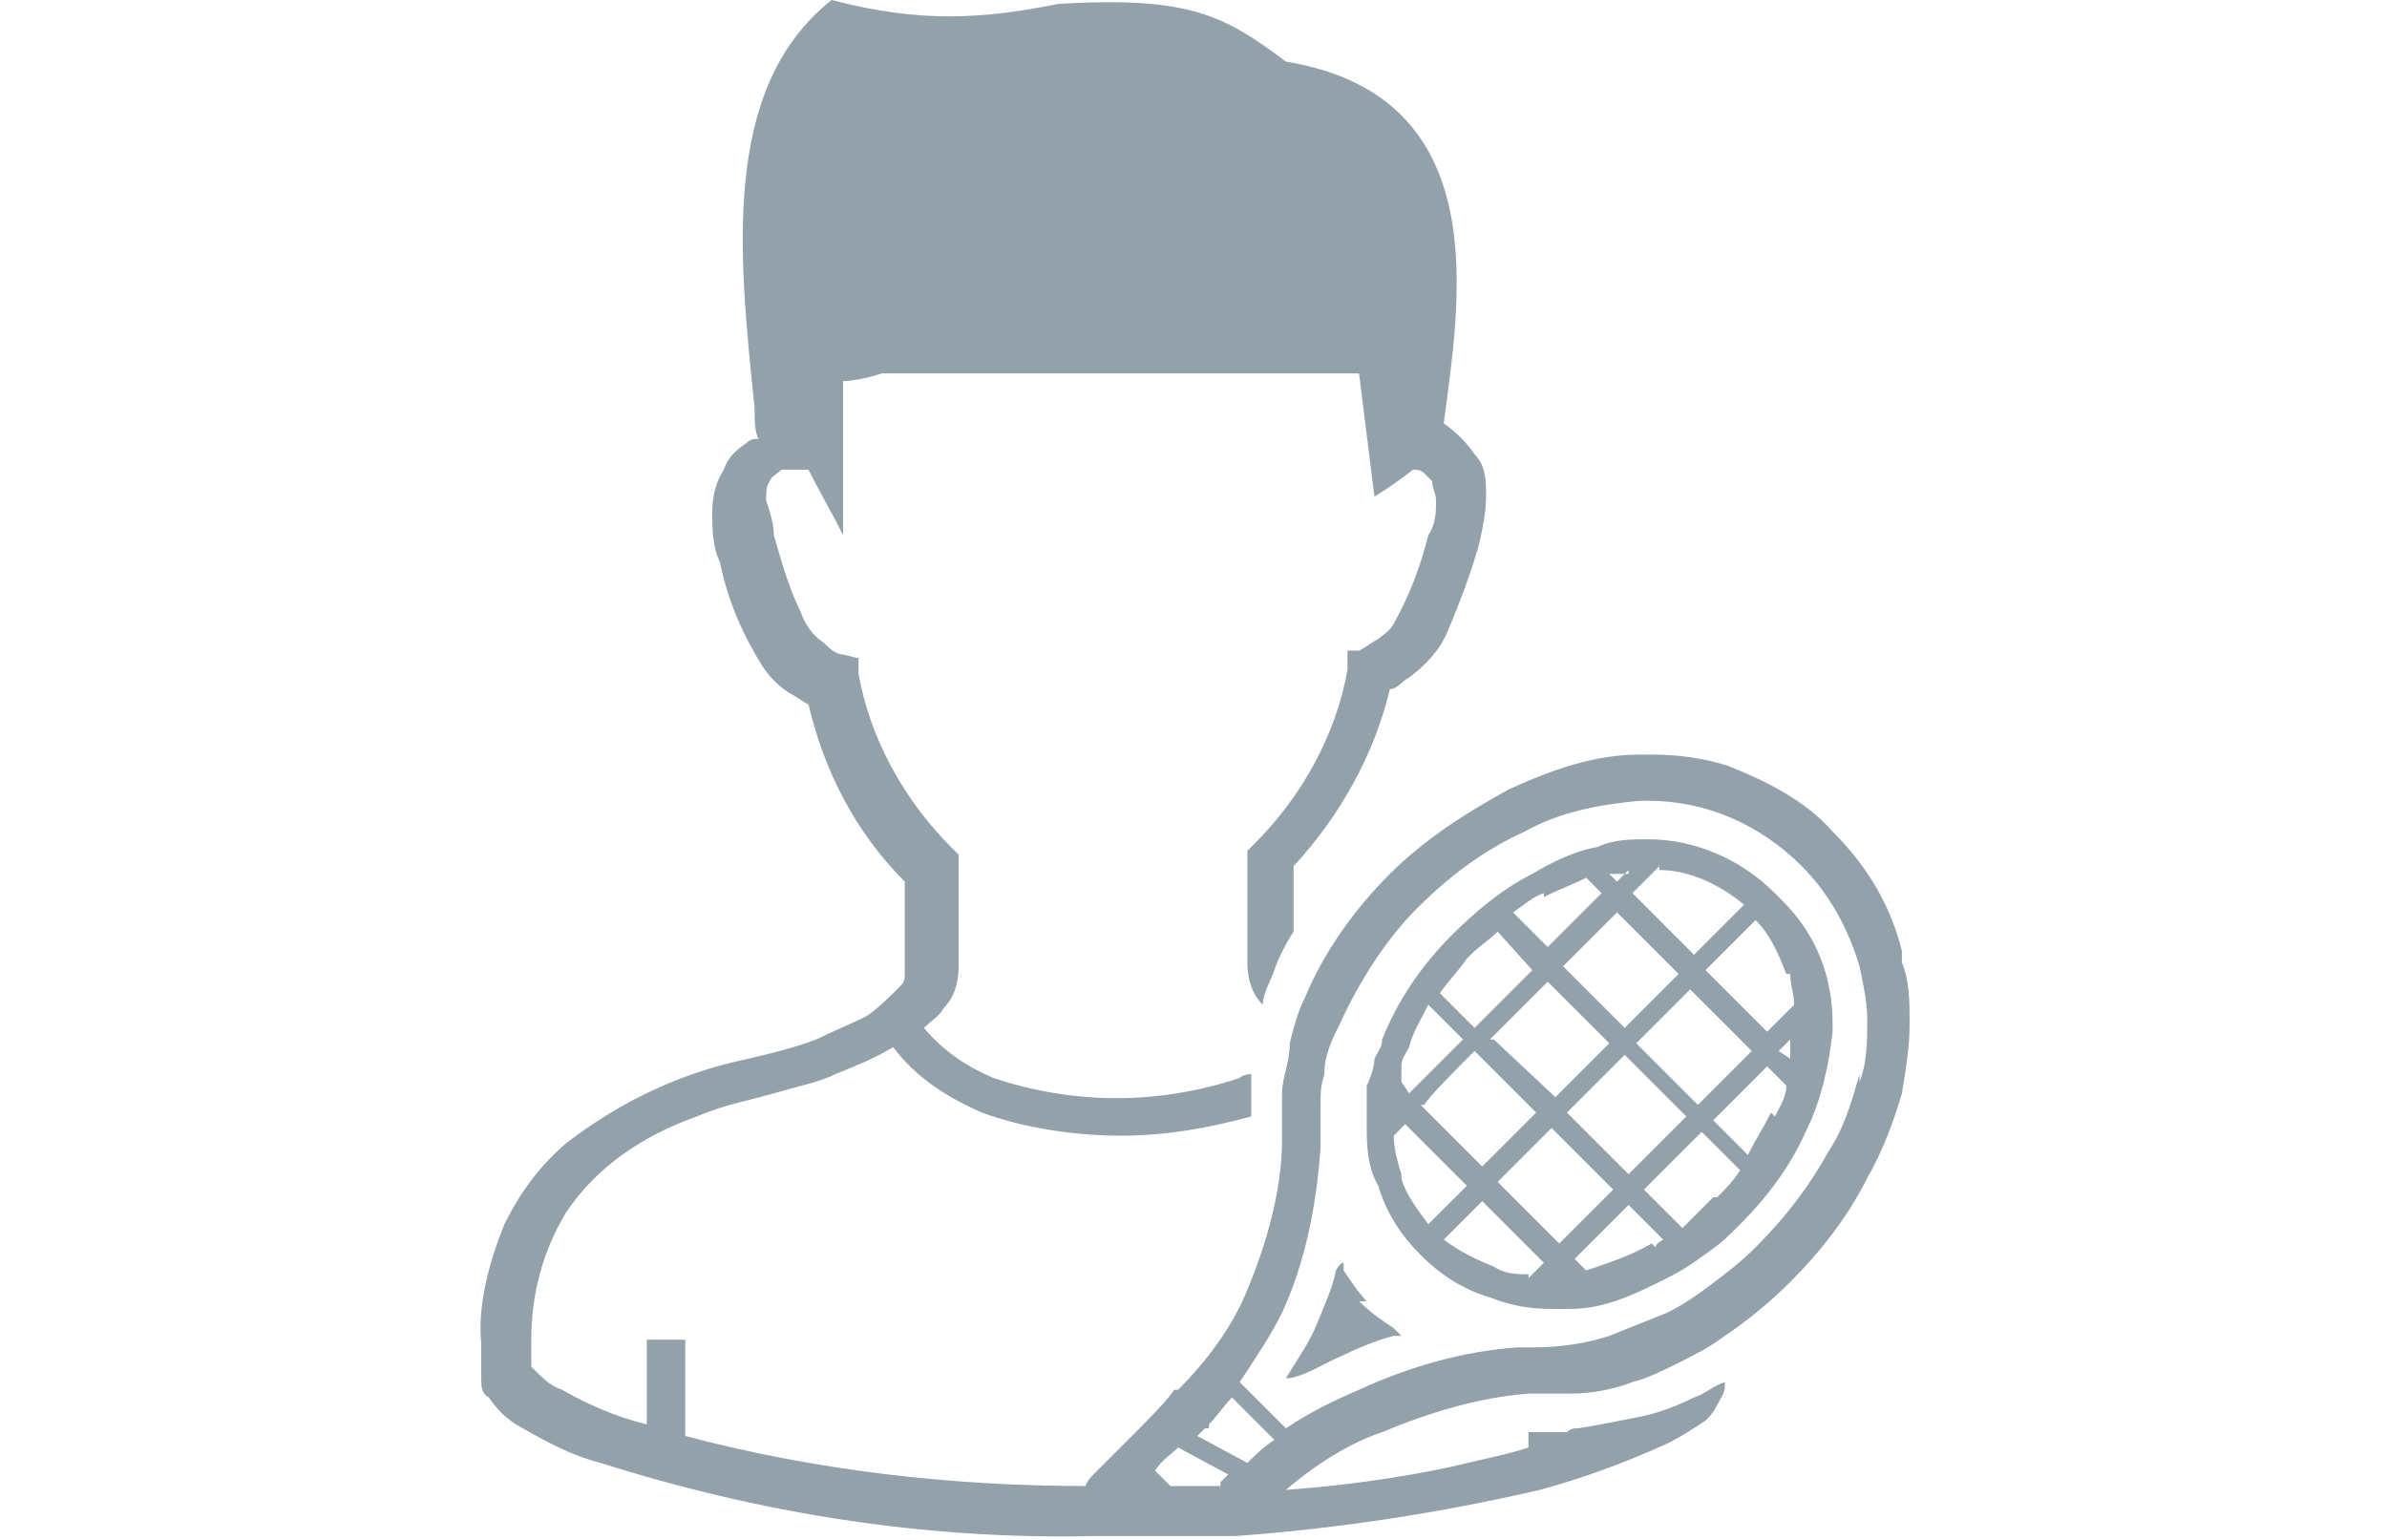 <?xml version="1.0" encoding="UTF-8"?>
<svg id="_レイヤー_2" xmlns="http://www.w3.org/2000/svg" version="1.1" viewBox="0 0 62 40">
  <!-- Generator: Adobe Illustrator 29.2.1, SVG Export Plug-In . SVG Version: 2.1.0 Build 116)  -->
  <defs>
    <style>
      .st0 {
        fill: #93a2aa;
        fill-rule: evenodd;
      }
    </style>
  </defs>
  <path id="icon2.svg" class="st0" d="M49.4,24.7c-.3-1.2-.9-2.2-1.8-3.1h0s0,0,0,0h0c-.7-.8-1.7-1.3-2.7-1.7-.6-.2-1.3-.3-2-.3,0,0-.2,0-.3,0-1.2,0-2.3.4-3.4.9-1.1.6-2.2,1.3-3.1,2.2-.9.9-1.7,2-2.2,3.2-.2.4-.3.8-.4,1.2h0c0,.5-.2.9-.2,1.3,0,0,0,.2,0,.2,0,.2,0,.3,0,.5s0,.3,0,.5c0,1.3-.4,2.7-.9,3.9-.4,1-1.1,1.9-1.8,2.6h-.1c-.2.3-.6.7-1.2,1.3-.4.4-.8.8-.9.9,0,0-.2.2-.2.3,0,0,0,0,0,0-3.5,0-7-.4-10.4-1.3v-2.5h-1v2.2c-.8-.2-1.5-.5-2.2-.9-.3-.1-.5-.3-.7-.5,0,0,0,0-.1-.1,0-.2,0-.5,0-.7,0-1.2.3-2.3.9-3.3.8-1.2,2-2,3.4-2.5.7-.3,1.3-.4,2-.6s1.2-.3,1.6-.5c.5-.2,1-.4,1.5-.7.6.8,1.4,1.3,2.3,1.7,1.1.4,2.4.6,3.6.6,1.2,0,2.3-.2,3.4-.5,0-.2,0-.4,0-.5v-.2c0-.1,0-.2,0-.4,0,0-.2,0-.3.1-2.1.7-4.3.7-6.4,0-.7-.3-1.3-.7-1.8-1.3.2-.2.4-.3.5-.5.3-.3.4-.7.4-1.1v-2.9l-.2-.2c-1.2-1.2-2.1-2.8-2.4-4.5v-.4c0,0-.4-.1-.4-.1-.2,0-.4-.2-.5-.3-.3-.2-.5-.5-.6-.8-.3-.6-.5-1.3-.7-2,0-.3-.1-.6-.2-.9,0-.2,0-.4.1-.5,0-.1.2-.2.3-.3,0,0,.2,0,.2,0h.5c.3.6.6,1.1.9,1.7v-4s.4,0,1-.2h12.3c0,0,.1,0,.1,0l.4,3.2s.5-.3,1-.7c.1,0,.2,0,.3.1,0,0,.1.1.2.2,0,.2.1.3.1.5,0,.3,0,.6-.2.9-.2.8-.5,1.6-.9,2.3-.1.2-.3.3-.4.4-.2.1-.3.2-.5.3h-.3c0,.1,0,.5,0,.5-.3,1.7-1.2,3.3-2.4,4.5l-.2.2v2.9c0,.4.1.8.4,1.1,0,0,0,0,0,0,0-.3.2-.6.3-.9.1-.3.3-.7.5-1v-1.7c1.2-1.3,2.1-2.9,2.5-4.6.2,0,.3-.2.5-.3.4-.3.8-.7,1-1.2.3-.7.6-1.5.8-2.2.1-.4.2-.9.2-1.3,0-.4,0-.8-.3-1.1-.2-.3-.5-.6-.8-.8.4-3.1,1.4-8.5-4.1-9.4-1.6-1.2-2.5-1.7-5.9-1.5C25.5.5,23.9.6,21.6,0c-2.9,2.3-2.4,6.7-2,10.6,0,.3,0,.6.1.8-.1,0-.2,0-.3.1-.3.2-.5.4-.6.7-.2.3-.3.7-.3,1.1,0,.4,0,.9.2,1.3.2,1,.6,1.9,1.1,2.7.2.3.4.5.7.7.2.1.3.2.5.3.4,1.7,1.2,3.3,2.5,4.6v2.4c0,.1,0,.2-.1.3-.3.3-.6.6-.9.8-.4.2-.9.4-1.3.6-.5.2-1.3.4-2.2.6-1.6.4-3,1.1-4.3,2.1-.7.6-1.2,1.3-1.6,2.1-.4,1-.7,2.1-.6,3.1,0,.3,0,.6,0,.9,0,.2,0,.4.2.5.2.3.4.5.7.7.7.4,1.4.8,2.2,1,4.1,1.3,8.4,2,12.8,1.9h.3c.4,0,.8,0,1.1,0,.3,0,.5,0,.8,0,.5,0,1,0,1.5,0,2.7-.2,5.3-.6,7.9-1.2,1.1-.3,2.2-.7,3.3-1.2.4-.2.7-.4,1-.6.1-.1.2-.2.3-.4.1-.2.2-.3.2-.5,0,0,0,0,0-.1-.3.1-.5.3-.8.4-.4.2-.9.4-1.4.5-.5.1-1,.2-1.6.3-.1,0-.2,0-.3.1h0c-.2,0-.4,0-.7,0s-.2,0-.3,0h0v.4c-.6.2-1.2.3-2,.5-1.4.3-2.9.5-4.3.6.7-.6,1.6-1.2,2.5-1.5,1.2-.5,2.5-.9,3.8-1h0c.1,0,.2,0,.4,0,.2,0,.4,0,.7,0,.5,0,1.1-.1,1.6-.3.4-.1.8-.3,1.2-.5.4-.2.8-.4,1.2-.7.6-.4,1.2-.9,1.7-1.4.8-.8,1.5-1.7,2-2.7.4-.7.7-1.5.9-2.2.1-.6.2-1.2.2-1.8,0-.6,0-1.1-.2-1.6ZM29.6,38.7h0c0,0,0,0,0,0h-.1,0ZM31.7,38.6c-.4,0-.9,0-1.3,0l-.4-.4h0c.2-.3.4-.4.6-.6l1.3.7c0,0-.1.1-.2.2h0ZM32.4,38h0s-1.3-.7-1.3-.7c0,0,.2-.2.2-.2h.1c0-.1,0-.1,0-.1h0c.2-.2.4-.5.6-.7l1.1,1.1c-.3.2-.5.4-.7.6h0ZM48.3,27.9c-.2.7-.4,1.4-.8,2-.5.9-1.1,1.7-1.9,2.5-.4.4-.8.7-1.2,1-.4.3-.7.5-1.1.7-.5.2-1,.4-1.5.6-.6.2-1.3.3-2,.3-.1,0-.2,0-.4,0h0s0,0,0,0h0s0,0,0,0c-1.4.1-2.8.5-4.1,1.1-.7.3-1.3.6-1.9,1l-1.2-1.2c.4-.6.8-1.2,1.1-1.8.6-1.3.9-2.8,1-4.3h0c0-.2,0-.4,0-.5s0-.4,0-.6c0-.3,0-.5.1-.8,0-.5.2-.9.4-1.3.5-1.1,1.2-2.2,2-3,.8-.8,1.7-1.5,2.8-2,.9-.5,1.9-.7,3-.8h0c0,0,.1,0,.2,0,1.5,0,2.9.6,4,1.7h0s0,0,0,0c.7.7,1.2,1.6,1.5,2.6.1.5.2.9.2,1.4,0,.5,0,1.1-.2,1.6h0ZM35.5,33.8c-.2-.2-.4-.5-.6-.8v-.2c-.1,0-.2.2-.2.2-.1.5-.3.9-.5,1.4-.2.5-.5.9-.8,1.4h.1c.5-.1.9-.4,1.4-.6.4-.2.9-.4,1.3-.5h.2c0,0-.2-.2-.2-.2-.3-.2-.6-.4-.9-.7h0ZM41.4,21.9h0s0,0,0,0ZM46.2,23.3h0s-.1-.1-.1-.1c-.9-.9-2.1-1.4-3.3-1.4-.4,0-.9,0-1.3.2h0c-.6.1-1.2.4-1.7.7-.8.4-1.5,1-2.1,1.6-.8.8-1.4,1.7-1.8,2.7,0,.2-.1.3-.2.5,0,.2-.1.5-.2.7,0,.3,0,.6,0,1,0,.5,0,1.1.3,1.6.2.7.6,1.3,1.1,1.8.5.5,1.1.9,1.8,1.1h0c.5.2,1,.3,1.6.3.2,0,.4,0,.5,0,.9,0,1.7-.4,2.5-.8.4-.2.7-.4,1.1-.7.3-.2.5-.4.8-.7.7-.7,1.3-1.5,1.7-2.4.4-.8.6-1.7.7-2.6,0,0,0-.1,0-.2,0-1.2-.4-2.3-1.3-3.2h0ZM46.5,25.3c0,.3.1.5.1.8l-.7.7-1.6-1.6,1.3-1.3c.4.4.6.9.8,1.4h0ZM38.7,27l1.5-1.5,1.6,1.6-1.4,1.4h0c0,0-1.6-1.5-1.6-1.5ZM39.9,28.9l-.5.5-.9.9-1.6-1.6h.1c0-.1,1-1.1,1-1.1l.3-.3.5.5,1.1,1.1ZM40.6,25.1l1.4-1.4,1.6,1.6-1.4,1.4-1.6-1.6ZM40.9,28.7l1.3-1.3,1.6,1.6-1,1-.5.5-1.6-1.6.2-.2ZM42.5,27.1l1.4-1.4,1.6,1.6-1.4,1.4-1.6-1.6ZM43.1,22.6c.8,0,1.6.4,2.2.9l-1.3,1.3-1.6-1.6.7-.7ZM42.3,22.6l-.3.3-.2-.2c.2,0,.3,0,.5,0h0ZM40.1,23.3c.4-.2.7-.3,1.1-.5l.4.4-1.4,1.4-.9-.9c.3-.2.5-.4.8-.5h0ZM38.2,24.8c.2-.2.5-.4.7-.6l.9,1-1.5,1.5-.9-.9c.2-.3.5-.6.7-.9h0ZM36.4,27.7c0-.2.1-.3.2-.5.1-.4.3-.7.5-1.1l.9.9-.5.5-.9.9-.2-.3c0-.1,0-.3,0-.4ZM36.4,30.5c-.1-.3-.2-.7-.2-1l.3-.3,1.6,1.6-1,1c-.3-.4-.6-.8-.7-1.2h0ZM39.7,33.1c-.3,0-.6,0-.9-.2-.5-.2-.9-.4-1.3-.7l1-1,1.6,1.6-.4.4ZM40.5,33.1h0s0,0,0,0h0ZM40.5,32.3l-1.6-1.6,1.1-1.1.3-.3,1.6,1.6h0s-1.4,1.4-1.4,1.4ZM42.9,32.3c-.5.3-1.1.5-1.7.7l-.3-.3,1.4-1.4.9.9c0,0-.2.1-.2.2h0ZM44.5,31.1c-.2.2-.3.3-.5.5-.1.1-.2.2-.3.3l-1-1,.5-.5,1-1,1,1c-.2.3-.4.5-.6.7h0ZM46,28.9c-.2.4-.4.7-.6,1.1l-.9-.9,1.4-1.4.5.5c0,.3-.2.6-.3.8h0ZM46.5,27.5l-.3-.2.3-.3c0,.2,0,.4,0,.6h0Z"/>
</svg>